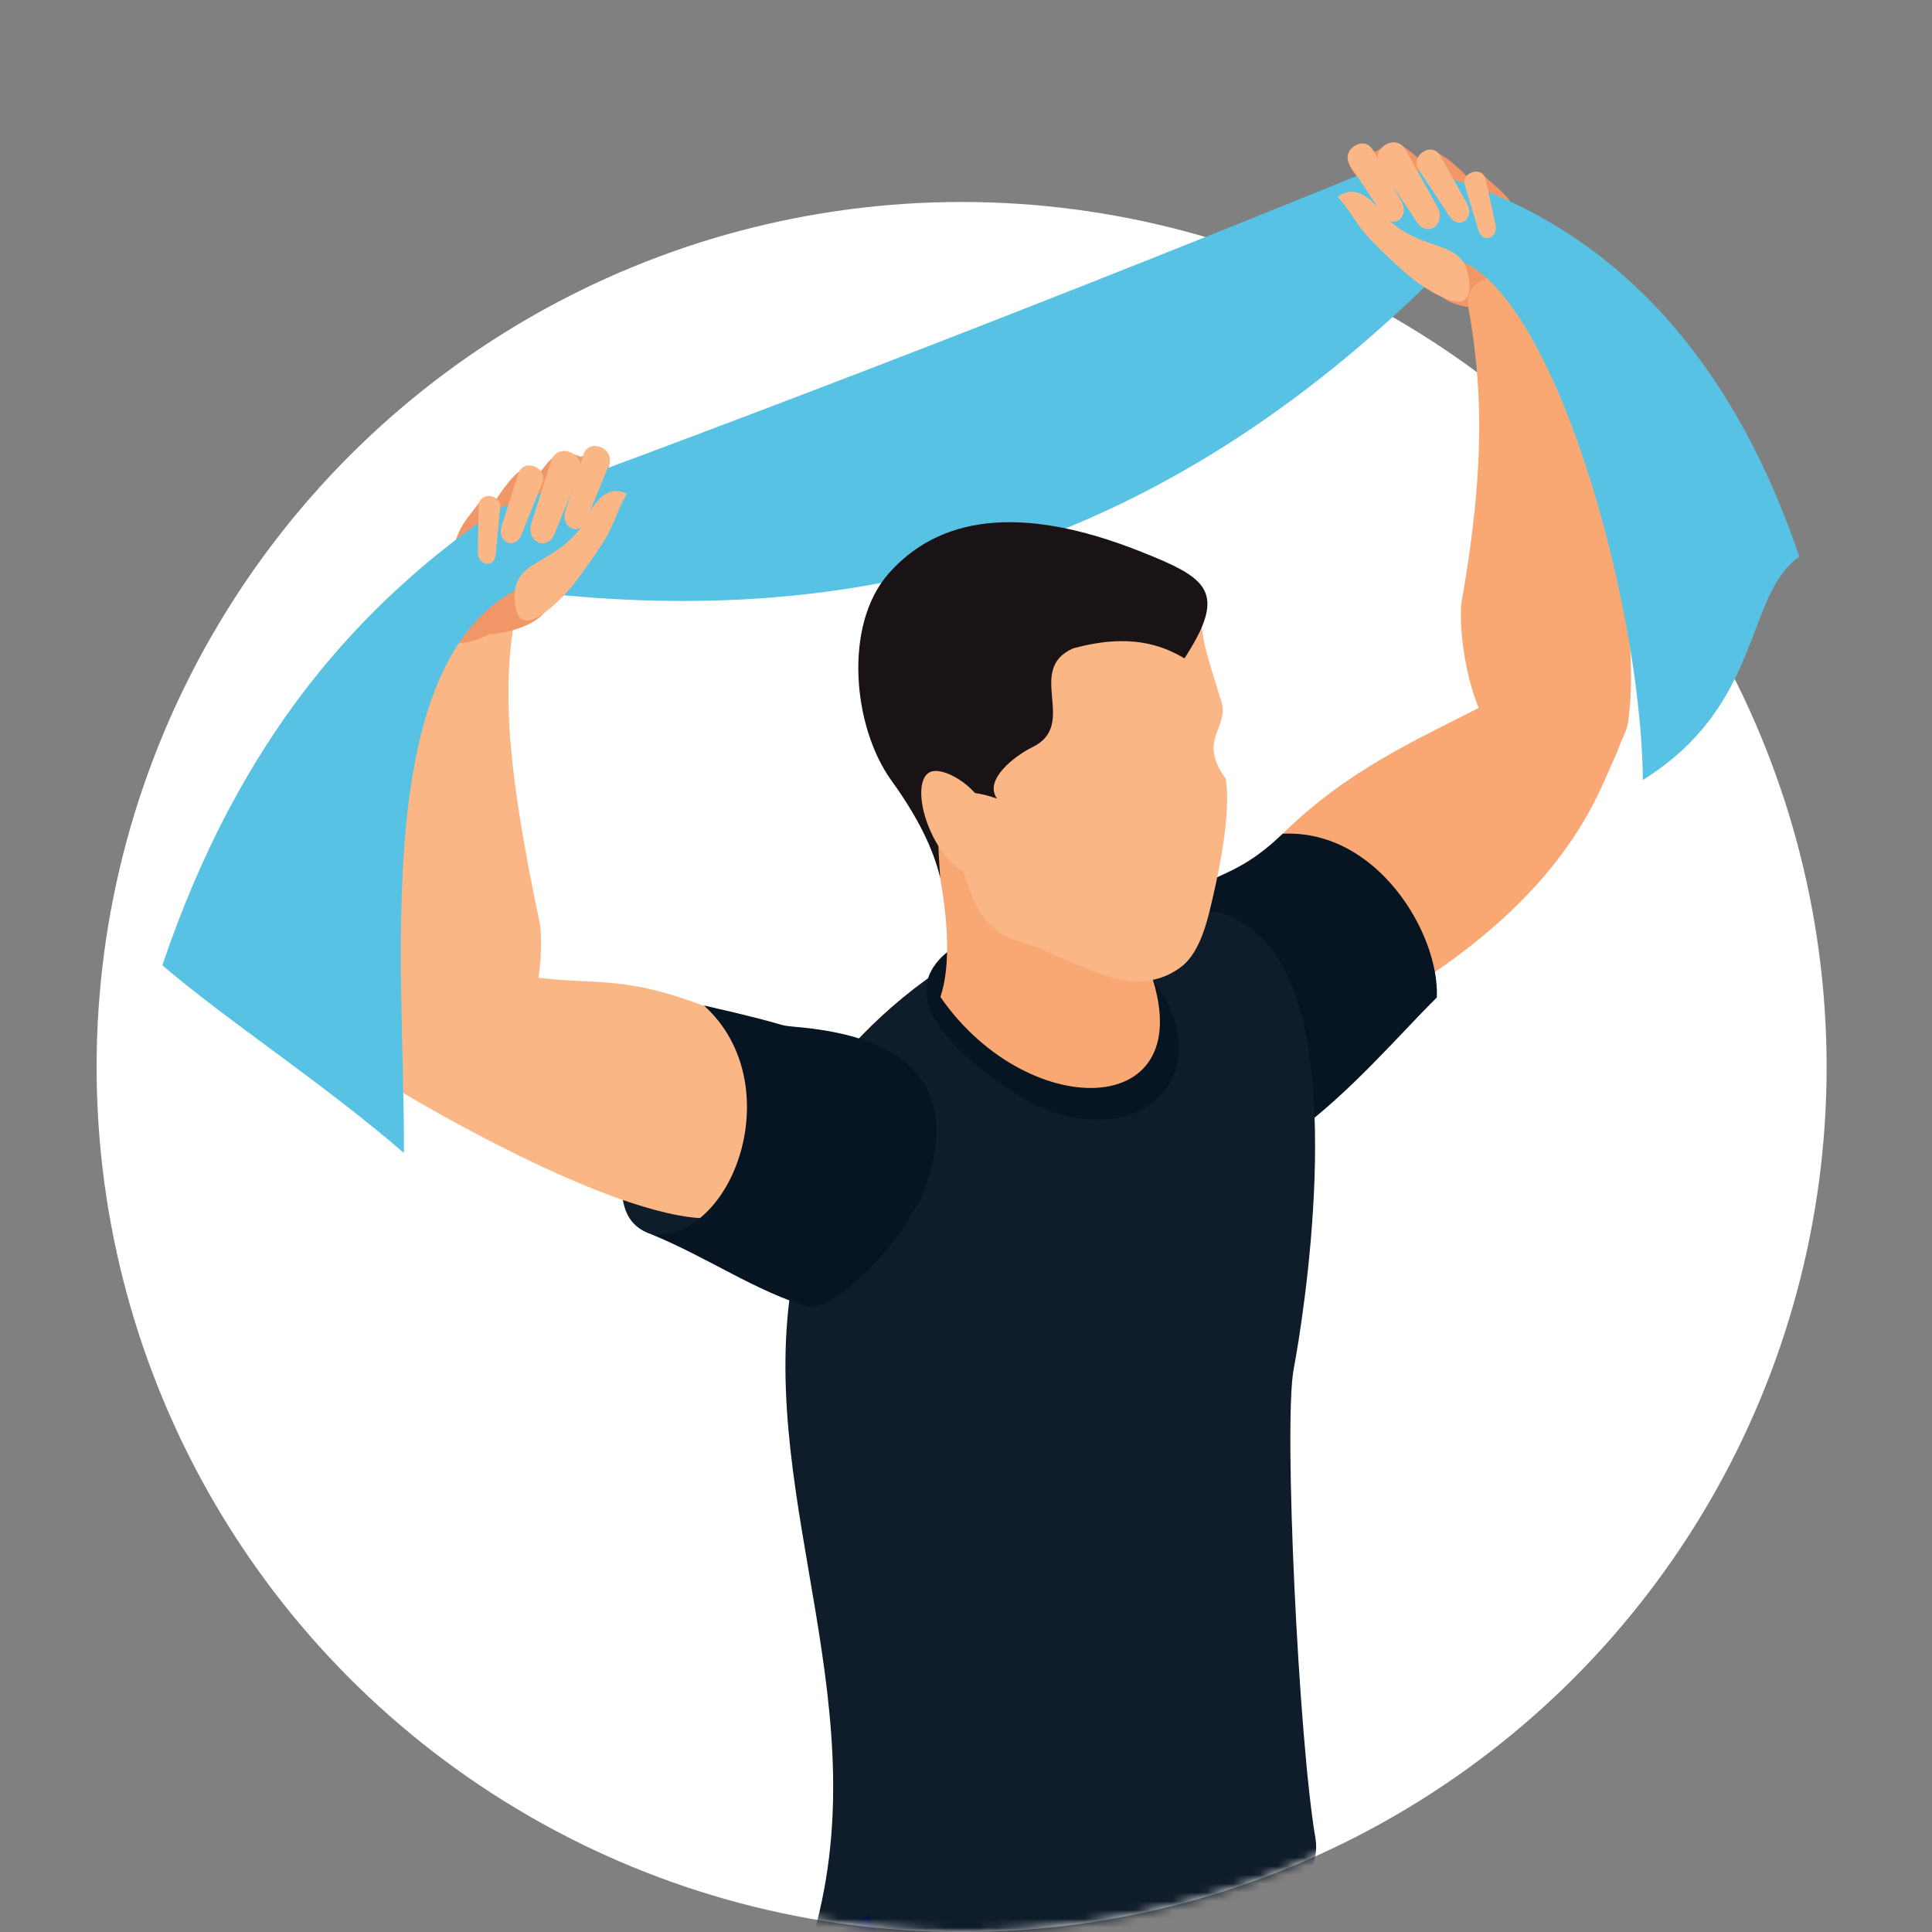 <?xml version="1.0" encoding="UTF-8"?> <svg xmlns="http://www.w3.org/2000/svg" height="220" width="220"><rect width="100%" height="100%" fill="#808080" stroke="none"/><mask id="a" fill="#fff"><path d="M104.5 0C162.214 0 209 46.786 209 104.5c0 19.676-5.438 38.082-14.893 53.797C183.462 201.2 144.695 233 98.5 233 44.1 233 0 188.9 0 134.5c0-5.02.376-9.953 1.1-14.77A105.592 105.592 0 0 1 0 104.5C0 46.786 46.786 0 104.5 0z" fill-rule="evenodd"></path></mask><g fill="none" fill-rule="evenodd" transform="translate(11 -13)"><circle cx="98.5" cy="134.5" fill="#fff" r="98.5"></circle><g mask="url(#a)"><path d="M63.169 153.552c-5.471-1.848-2.47-8.797-3.222-13.255 8.354 1.08 13.49 4.358 21.848 5.438-3.491 4.683-4.262 11.433-18.626 7.817" fill="#0f1c29"></path><path d="M69.625 151.744c-11.19-.059-34.613-14.235-34.613-14.235-2.418-.435-.435-17.682 5.003-15.267 20.064 5.523 15.861-2.046 42.1 11.171 15.15.708 16.647 10.777 14.177 16.842-2.456 6.072-9.45 8.457-26.667 1.49" fill="#fbb686"></path><path d="M159.953 48.008c-2.776.317-5.814-.074-7.112-1.56-2.242-3.417-9.088-12.933-9.446-13.471-.627-.937-.162-.074-.656-1.01-.686-1.298.523-2.128 2.923-1.711 2.367-1.59 3.352-.527 4.937.855.944-1.36 2.164-1.323 5.405 1.932 1.427-.523 1.21-.586 2.02.015.981.933 2.161 1.751 2.987 2.935 1.935 2.993 6.551 9.007 4.819 11.739-.476 2.982-2.283 1.39-5.877.276" fill="#f19767"></path><path d="M118.77 310.19c-.058-3.986.252-8.897 1.32-15.01-1.81-12.915-6.053-18.26-9.788-27.655-3.377-8.498-1.744-17.487-5.759-25.723-6.802-13.605-4.406-25.377 5.25-36.42 15.087-5.275 24.747 10.943 24.747 10.943 3.624 12.905 4.962 21.086 6.72 27.438 3.463 12.524 2.6 36.327 4.226 40.187.988 2.89 1.744 6.153 1.231 9.224-.092 3.492-2.3 12.646-2.544 17.966-.682 14.825 3.256 35.885 6.81 45.194.284 11.61-11.404 10.78-17.704 10.187-4.16-16.2-14.25-40.135-14.508-56.332" fill="#040b2b"></path><path d="M174.372 95.406c2.25-15.691-6.695-43.037-9.228-49.297-.074-2.183-9.829-3.13-8.94 1.862 1.423 8.115 2.116 17.177-.734 33.344-.627 3.528 1.124 16.712 6.935 17.53 5.814.797 10.81 1.671 11.967-3.439" fill="#f9a873"></path><path d="M148.154 126.406c19.017-11.44 22.763-22.888 24.514-26.697 5.18-11.252-1.427-13.545-7.632-10.846-8.727 7.049-23.526 9.364-35.36 25.266-13.767 6.363-11.363 16.255-6.792 20.941 4.565 4.7 11.942 4.277 25.27-8.664" fill="#f9a873"></path><path d="M152.615 126.59c.324-7.197-6.74-19.168-17.553-18.652-4.008 3.83-6.379 4.328-9.17 5.77-16.181 8.372-14.511 23.533-9.018 29.163 11.769 12.13 27.74-8.447 35.74-16.281" fill="#071421"></path><path d="M82.755 320.278c.727-3.92 1.988-8.676 4.233-14.46.76-13.019-1.095-15.017-2.916-24.96-1.508-18.412 1.714-15.942-.612-24.805-7.378-11.3-2.013-31.232 9.615-40.169 15.828-2.22 28.02 3.772 28.02 3.772.48 6.26 3.484 24.2-2.717 28.864.133 4.963-.815 7.533-.56 11.02.943 12.963-4.569 36.135-3.728 40.239.402 3.03.509 6.374-.594 9.287-.774 3.403-4.733 11.949-6.017 17.118-3.568 14.408-4.284 42.539-2.625 52.364-2.971 9.214-16.402 4.067-18.906-.191-.907-16.698-6.109-42.145-3.193-58.08" fill="#09113a"></path><path d="M101.885 119.828c-7.13 4.033-13.28 8.56-19.338 16.388-4.428 5.766-3.665 21.793-3.484 23.493-3.668 24.687 10.356 48.268 2.242 74.732.76 1.375 3.251-1.681 6.625-3.384 1.865 3.196 2.396 9.283 6.124 9.707 17.892 2.032 46.605-7.639 44.732-18.471-1.902-11.072-3.638-47.288-2.473-53.397 1.157-6.124 5.895-36.072-2.157-47.273-1.851-2.58-5.062-5.15-7.927-4.815-10.242 1.162-18.147-.84-24.344 3.02" fill="#0f1c29"></path><path d="M63.169 153.552c9.328.803 15.824-17.196 5.98-26.06 10.924 2.482 7.658 2.183 10.788 2.471 18.14 1.655 16.937 12.111 13.97 19.397-3.319 6.337-8.71 11.78-12.577 12.546-6.27-1.829-11.683-5.704-18.161-8.354" fill="#071421"></path><path d="M32.158 131.41c-2.746-15.61 6.202-40.46 6.26-48.161.008-2.19 9.704-3.51 8.974 1.508-1.165 8.163-.342 17.066 3.02 33.134.737 3.51-.398 15.577-6.183 16.58-5.785.98-10.106 7.974-12.07-3.06" fill="#fbb686"></path><path d="M44.641 85.242c2.784-.236 5.685-1.224 6.666-2.938 1.523-3.794 6.341-14.475 6.588-15.076.428-1.036.148-.103.443-1.117.416-1.408-.933-1.984-3.204-1.099-2.633-1.087-3.388.148-4.668 1.814-1.194-1.146-2.385-.866-4.918 2.968-1.504-.232-1.302-.339-1.976.41-.778 1.11-1.774 2.145-2.349 3.469-1.298 3.318-4.671 9.38-2.433 11.717 1.257.52 2.536 1.592 5.851-.148" fill="#f19767"></path><path d="M146.148 31.957C110.013 46.69 76.861 59.483 45.954 70.824c1.324 2.12 4.705 7.724 6.028 9.844 35.298 3.565 69.826-4.624 102.89-38.627-2.043-2.961-6.681-7.123-8.724-10.084" fill="#57c2e4"></path><path d="M45.955 70.822C30.128 81.566 16.331 96.785 7.487 122.917c7.565 6.47 18.194 13.321 27.5 21.366.214-21.631-4.87-61.818 17.955-65.851-1.718-2.81-5.269-4.797-6.987-7.61" fill="#57c2e4"></path><g fill="#fbb686"><path d="M53.228 80.794c1.22-1.236 3.768-4.9 4.671-6.386 1.154-1.914 1.342-3.27 2.496-5.191-1.633-.752-3.189-.288-4.951 3.436-3.392 5.014-8.28 3.827-7.816 8.915.217 2.345 1.4 3.476 5.6-.774"></path><path d="M58.326 65.958l-2.551 6.293c-.774 1.918-3.012.856-2.382-1.113l2.032-6.356c.63-1.969 3.68-.741 2.901 1.176"></path><path d="M54.996 66.774l-2.832 6.982c-.859 2.12-3.34.944-2.64-1.235l2.25-7.053c.696-2.182 4.08-.818 3.222 1.306m-4.256 1.26l-2.382 5.884c-.73 1.788-2.816.796-2.23-1.043l1.899-5.94c.59-1.84 3.44-.69 2.713 1.099m-4.788 2.787l-.502 5.305c-.15 1.615-2.068 1.32-2.039-.302l.096-5.232c.03-1.622 2.6-1.386 2.445.229"></path></g><path d="M150.566 32.348c18.578 4.454 34.48 17.902 43.321 44.04-6.253 4.372-4.056 16.86-17.811 25.431-.21-21.63-11.51-60.28-23.32-59.56-4.597-2.574-3.908-7.098-2.19-9.911" fill="#57c2e4"></path><path d="M150.656 45.35c-1.445-.974-4.667-4.056-5.843-5.336-1.512-1.648-1.965-2.938-3.477-4.594 1.453-1.061 3.071-.914 5.538 2.39 4.32 4.24 8.87 2.108 9.42 7.189.258 2.341-.679 3.683-5.638.35" fill="#fbb686"></path><path d="M142.721 31.815l3.75 5.667c1.135 1.722 3.119.24 2.112-1.563l-3.248-5.83c-1.006-1.806-3.757.004-2.614 1.726" fill="#fbb686"></path><path d="M146.148 31.955l4.155 6.283c1.265 1.91 3.462.265 2.345-1.733l-3.605-6.467c-1.118-1.998-4.163.004-2.895 1.917m4.418.395l3.504 5.294c1.065 1.607 2.916.225 1.976-1.464l-3.034-5.445c-.944-1.689-3.51.004-2.445 1.615m5.246 1.782l1.541 5.099c.472 1.552 2.293.885 1.94-.697l-1.129-5.114c-.35-1.581-2.824-.84-2.352.712" fill="#fbb686"></path><path d="M95.317 123.083c-3.1 4.697 2.795 10.142 9.284 14.423 6.485 4.276 14.264 3.933 17.361-.767 3.097-4.697.347-11.979-6.138-16.26-6.49-4.272-17.41-2.097-20.507 2.604" fill="#071421"></path><path d="M93.963 104.233s4.675 14.696 2.124 22.294c10.15 14.707 30.907 14.147 23.393-4.162-4.56-3.4-8.786-4.225-4.114-16.665.896-3.941-21.403-1.467-21.403-1.467" fill="#f9a873"></path><path d="M125.802 83.516c.096 3.082 1.295 5.932 2.11 8.889 1.485 3.336-2.762 4.586.648 9.239.634 3.462-.56 9.689-1.36 13.125-.62 2.695-1.409 6.603-3.713 8.34-5.762 4.332-12.399-1.187-18.545-2.964-6.098-1.755-5.906-8.9-8.048-13.756-3.85-8.764-2.072-21.436 7.587-25.875 4.321-1.99 11.548-3.244 16.152-1.777 1.63.51 5.162 1.634 5.17 4.779" fill="#fbb686"></path><path d="M118.972 75.841c7.496 2.99 9.877 4.473 4.904 12.13-2.518-1.493-6.227-2.92-12.716-1.124-5.438 2.462.678 8.667-4.587 11.23-2.016.98-5.607 3.75-4.033 5.862-7.61-2.625-6.847 2.658-6.485 9-.8-3.333-2.54-6.891-5.56-11.076-4.38-6.072-5.486-17.667-.314-23.544 5.59-6.349 14.752-8.074 28.791-2.478" fill="#191316"></path><path d="M95.004 107.743c1.438 3.16 3.728 5.202 5.107 4.564 1.386-.626 2.75-3.779 1.305-6.927-1.423-3.145-5.114-5.11-6.497-4.469-1.393.62-1.345 3.69.085 6.832" fill="#fbb686"></path></g></g></svg> 